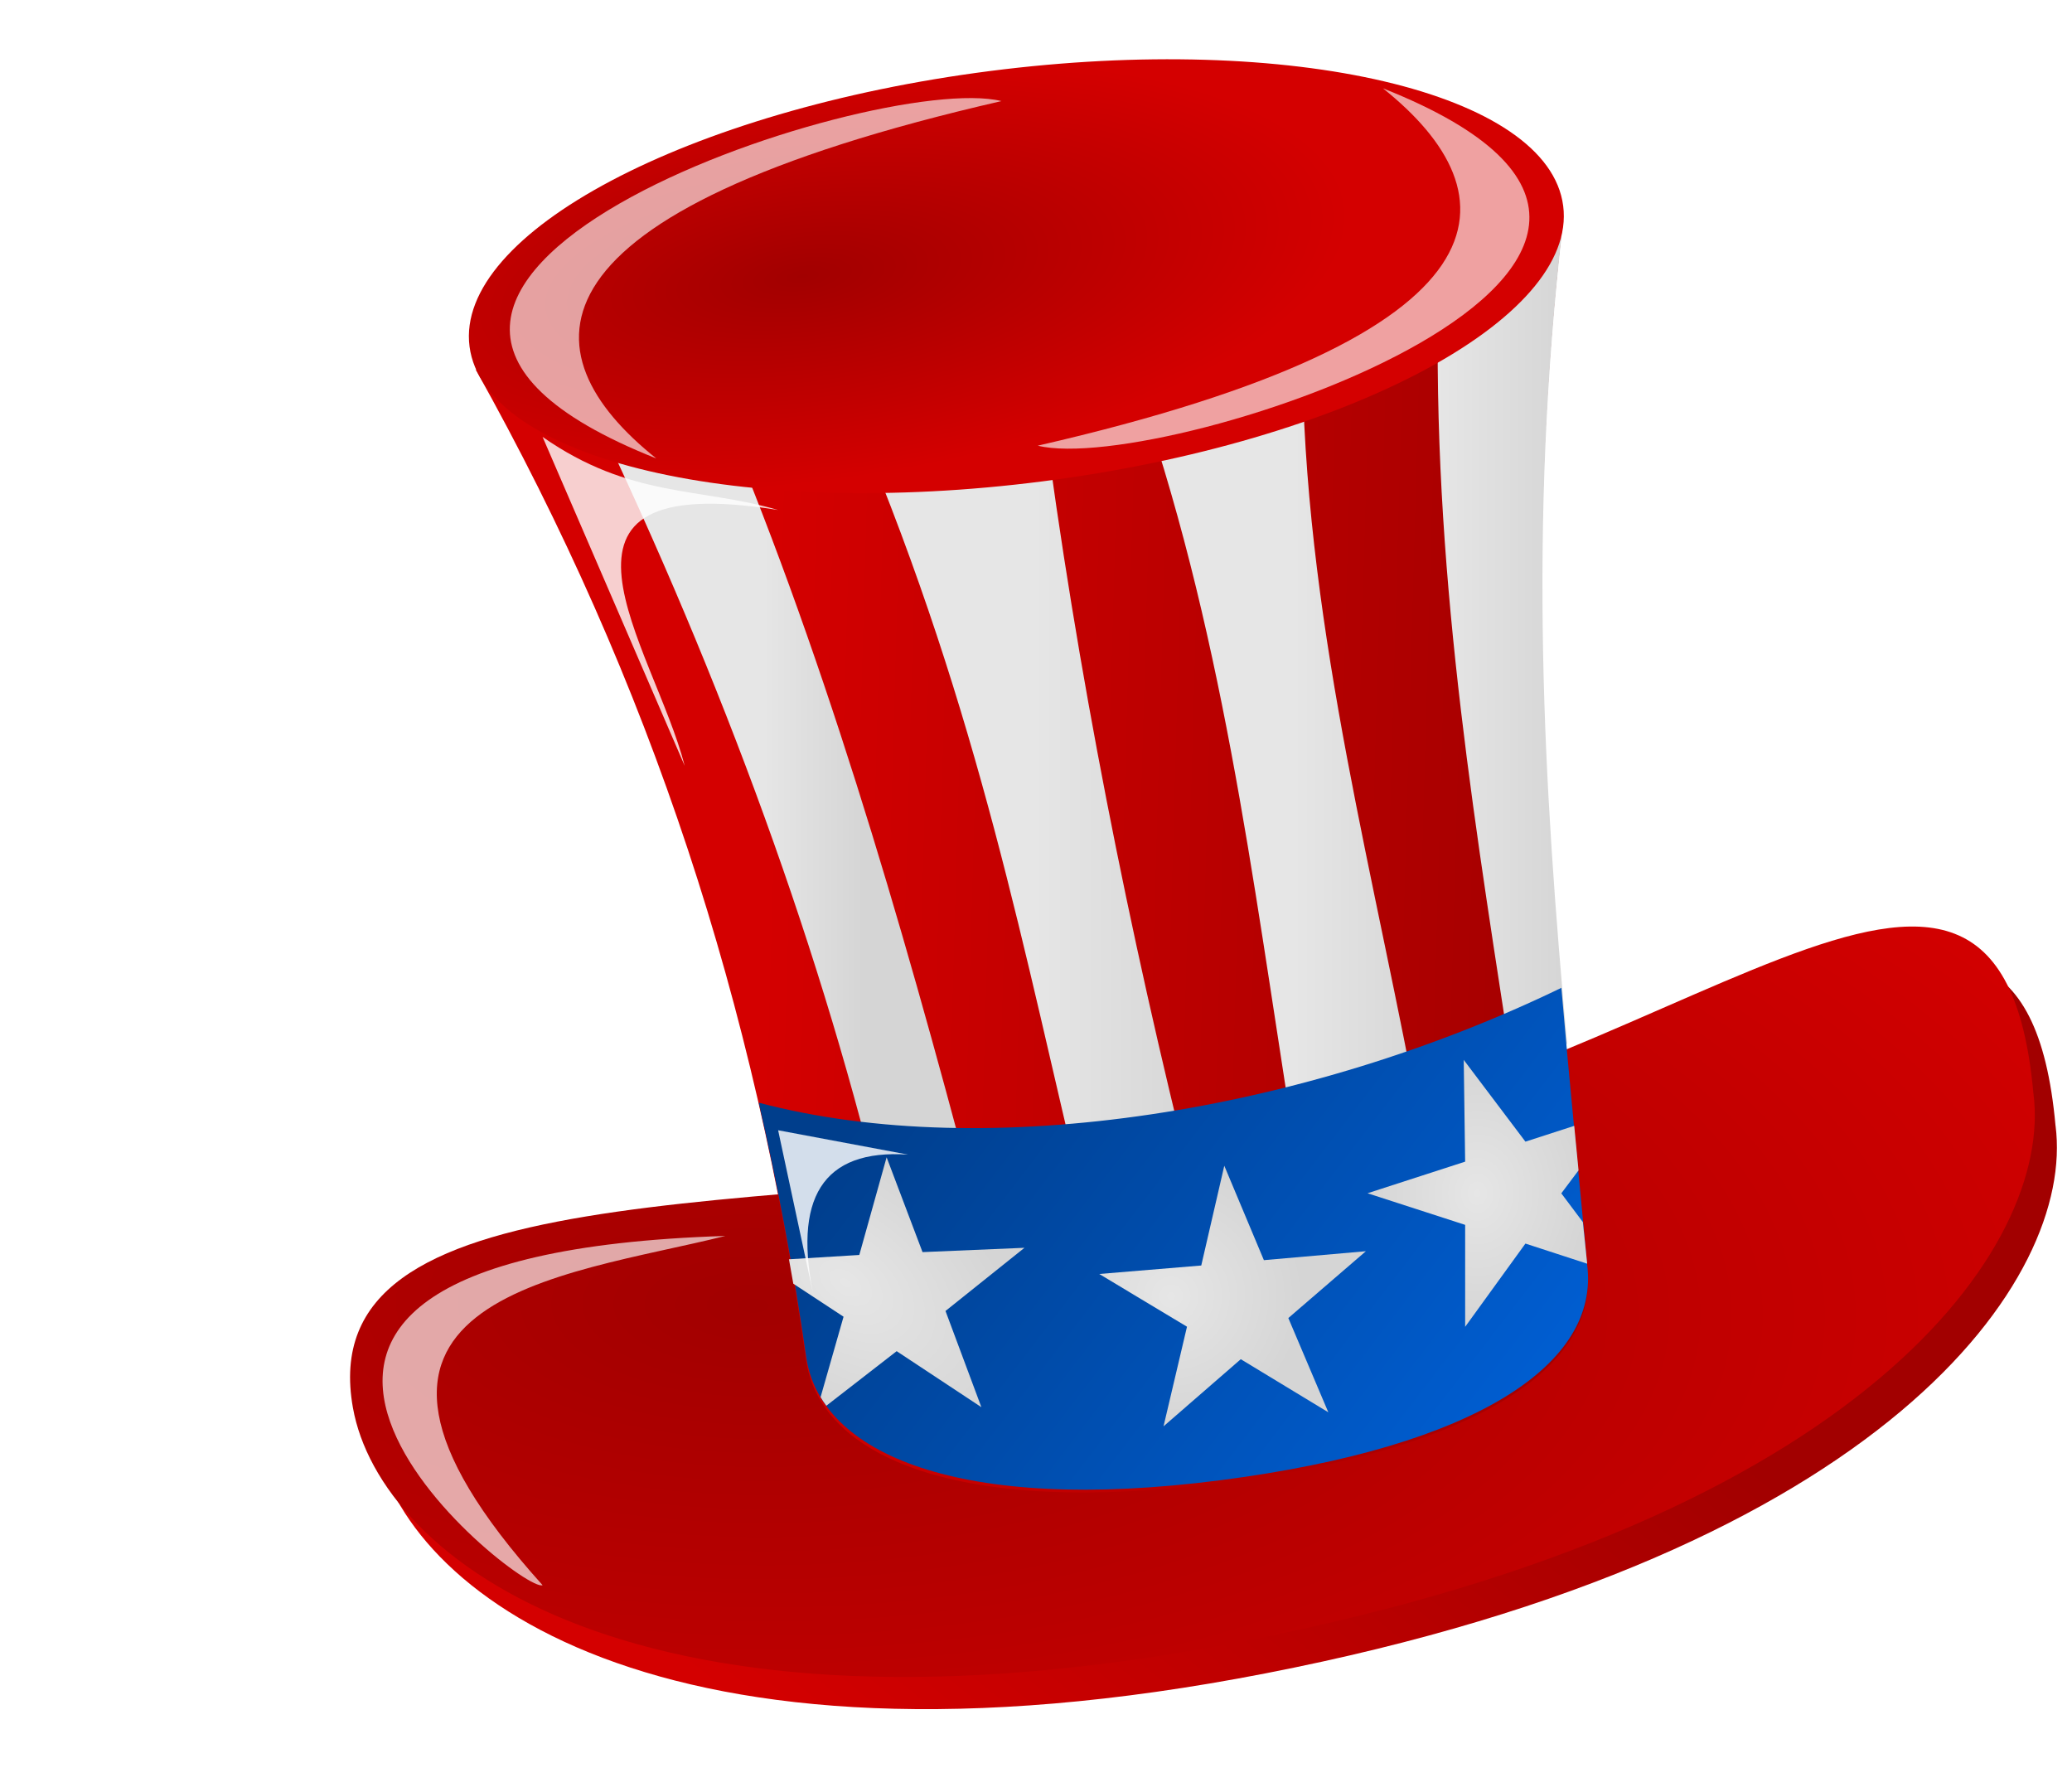 <?xml version="1.0" encoding="UTF-8"?><svg xmlns="http://www.w3.org/2000/svg" xmlns:xlink="http://www.w3.org/1999/xlink" height="39.0" preserveAspectRatio="xMidYMid meet" version="1.0" viewBox="-2.1 0.0 45.1 39.0" width="45.1" zoomAndPan="magnify"><defs><linearGradient id="a" xlink:actuate="onLoad" xlink:show="other" xlink:type="simple" xmlns:xlink="http://www.w3.org/1999/xlink"><stop offset="0" stop-color="#a20000"/><stop offset="1" stop-color="#d40000"/></linearGradient><linearGradient id="b" xlink:actuate="onLoad" xlink:show="other" xlink:type="simple" xmlns:xlink="http://www.w3.org/1999/xlink"><stop offset="0" stop-color="#e6e6e6"/><stop offset="1" stop-color="#d5d5d5"/></linearGradient><linearGradient id="j" x2=".986" xlink:actuate="onLoad" xlink:show="other" xlink:type="simple" xmlns:xlink="http://www.w3.org/1999/xlink" y1=".477" y2=".954"><stop offset="0" stop-color="#003e8c"/><stop offset="1" stop-color="#0062db"/></linearGradient><linearGradient id="e" x1=".99" x2=".256" xlink:actuate="onLoad" xlink:href="#a" xlink:show="other" xlink:type="simple" xmlns:xlink="http://www.w3.org/1999/xlink" y1=".632" y2=".609"/><linearGradient id="f" x1=".464" x2=".719" xlink:actuate="onLoad" xlink:href="#b" xlink:show="other" xlink:type="simple" xmlns:xlink="http://www.w3.org/1999/xlink"/><linearGradient id="g" x1=".524" x2="1.049" xlink:actuate="onLoad" xlink:href="#b" xlink:show="other" xlink:type="simple" xmlns:xlink="http://www.w3.org/1999/xlink"/><linearGradient id="h" x1=".53" x2="1.06" xlink:actuate="onLoad" xlink:href="#b" xlink:show="other" xlink:type="simple" xmlns:xlink="http://www.w3.org/1999/xlink"/><linearGradient id="i" x1=".025" xlink:actuate="onLoad" xlink:href="#b" xlink:show="other" xlink:type="simple" xmlns:xlink="http://www.w3.org/1999/xlink"/><linearGradient id="c" x1=".722" x2=".232" xlink:actuate="onLoad" xlink:href="#a" xlink:show="other" xlink:type="simple" xmlns:xlink="http://www.w3.org/1999/xlink" y1=".563" y2=".921"/><radialGradient cx="14.614" cy="17.009" gradientTransform="matrix(1 0 0 .667 0 6)" gradientUnits="userSpaceOnUse" id="n" r="7.5" xlink:actuate="onLoad" xlink:href="#a" xlink:show="other" xlink:type="simple" xmlns:xlink="http://www.w3.org/1999/xlink"/><radialGradient cx="13.568" cy="15.359" gradientTransform="matrix(4.509 .052 -.024 2.039 -45.612 1004.7)" gradientUnits="userSpaceOnUse" id="d" r="7.492" xlink:actuate="onLoad" xlink:href="#a" xlink:show="other" xlink:type="simple" xmlns:xlink="http://www.w3.org/1999/xlink"/><radialGradient cx="17.354" cy="30.081" gradientTransform="matrix(1.388 1.031 -.633 .852 12.156 992.7)" gradientUnits="userSpaceOnUse" id="k" r="2.563" xlink:actuate="onLoad" xlink:href="#b" xlink:show="other" xlink:type="simple" xmlns:xlink="http://www.w3.org/1999/xlink"/><radialGradient cx="16.556" cy="19.074" gradientUnits="userSpaceOnUse" id="l" r="3.536" xlink:actuate="onLoad" xlink:href="#b" xlink:show="other" xlink:type="simple" xmlns:xlink="http://www.w3.org/1999/xlink"/><radialGradient cx="30.953" cy="27.938" gradientTransform="matrix(1 0 0 1.216 0 1000.3)" gradientUnits="userSpaceOnUse" id="m" r="2.391" xlink:actuate="onLoad" xlink:href="#b" xlink:show="other" xlink:type="simple" xmlns:xlink="http://www.w3.org/1999/xlink"/><filter height="1.252" id="o" width="1.185" x="-.092" xlink:actuate="onLoad" xlink:show="other" xlink:type="simple" xmlns:xlink="http://www.w3.org/1999/xlink" y="-.126"><feGaussianBlur stdDeviation=".411"/></filter><filter height="1.252" id="p" width="1.185" x="-.092" xlink:actuate="onLoad" xlink:show="other" xlink:type="simple" xmlns:xlink="http://www.w3.org/1999/xlink" y="-.126"><feGaussianBlur stdDeviation=".411"/></filter><filter height="1.296" id="q" width="1.302" x="-.151" xlink:actuate="onLoad" xlink:show="other" xlink:type="simple" xmlns:xlink="http://www.w3.org/1999/xlink" y="-.148"><feGaussianBlur stdDeviation=".469"/></filter><filter height="1.461" id="s" width="1.605" x="-.302" xlink:actuate="onLoad" xlink:show="other" xlink:type="simple" xmlns:xlink="http://www.w3.org/1999/xlink" y="-.23"><feGaussianBlur stdDeviation=".356"/></filter><filter height="1.176" id="r" width="1.246" x="-.123" xlink:actuate="onLoad" xlink:show="other" xlink:type="simple" xmlns:xlink="http://www.w3.org/1999/xlink" y="-.088"><feGaussianBlur stdDeviation=".263"/></filter></defs><path d="m43.538 1032.8c0.428 3.32-3.689 9.29-17.194 11.92-13.226 2.576-18.796-1.784-19.385-5.08-0.909-5.086 8.288-4.186 18.478-5.499s17.352-9.638 18.1-1.342z" fill="url(#c)" transform="translate(-.896 -1008.3)"/><path d="m43.057 1032.1c0.428 3.32-3.689 9.29-17.194 11.92-13.226 2.576-18.796-1.784-19.385-5.08-0.909-5.086 8.288-4.186 18.478-5.499s17.352-9.638 18.1-1.342z" fill="url(#d)" transform="translate(-.896 -1008.3)"/><path d="m33.341 1035.9c0.273 2.12-2.356 3.95-8.011 4.679s-8.686-0.562-8.989-2.679c-1.108-7.742-3.363-14.721-7.19-21.556l23.664-3.237c-1.006 8.559-0.159 15.361 0.526 22.793z" fill="url(#e)" transform="translate(-.896 -1008.3)"/><path d="m11.455 1016.7c2.844 5.86 5.072 11.807 6.502 17.667l2.03-0.08c-1.6-6.062-3.333-11.992-5.634-17.354l-2.898-0.233v-3e-4z" fill="url(#f)" transform="translate(-.896 -1008.3)"/><path d="m17.491 1017.6c2.641 6.291 3.594 11.457 4.896 16.856l2.376-0.321c-1.401-5.565-2.538-11.307-3.259-16.872l-4.013 0.337z" fill="url(#g)" transform="translate(-.896 -1008.3)"/><path d="m23.815 1017.5c1.781 5.455 2.366 10.911 3.268 16.366l2.665-0.907c-1.002-5.509-2.481-10.765-2.601-16.494l-3.332 1.035z" fill="url(#h)" transform="translate(-.896 -1008.3)"/><path d="m32.812 1013.2-2.719 2c-0.076 5.913 0.853 11.323 1.688 16.781l1.125-0.969c-0.51-5.626-0.854-11.206-0.094-17.812z" fill="url(#i)" transform="translate(-.896 -1008.3)"/><path d="m32.781 1029.8c-5.548 2.688-12.455 3.823-17.469 2.5 0.414 1.81 0.76 3.639 1.031 5.531 0.303 2.116 3.345 3.416 9 2.688s8.273-2.567 8-4.688c-0.189-2.048-0.391-4.029-0.562-6.031z" fill="url(#j)" transform="translate(-.896 -1008.3)"/><path d="m18.094,1033.489-.594,2.125-1.531.094c.031.177.064.354.094.531l1.094.719-.5,1.75c.037.064.081.126.125.188l1.531-1.188 1.844,1.219-.781-2.094 1.719-1.375-2.219.094-.781-2.062v-0z" fill="url(#k)" transform="translate(-.896 -1008.3)"/><path d="m20.87 21.993-2.389-1.316-1.982 1.873 0.514-2.678-2.394-1.306 2.706-0.339 0.502-2.681 1.159 2.469 2.705-0.351-1.99 1.865 1.169 2.464z" fill="url(#l)" transform="rotate(2.389 -284.29 258.443) scale(.817)"/><path d="m30.656,1031.364 .031,2.219-2.125.688 2.125.688v2.219l1.312-1.812 1.344.438c-.028-.308-.065-.601-.094-.906l-.469-.625 .375-.5-.094-.969-1.062.344-1.344-1.781z" fill="url(#m)" transform="translate(-.896 -1008.3)"/><path d="m25 18c0 2.761-3.358 5-7.5 5s-7.5-2.239-7.5-5 3.358-5 7.5-5 7.5 2.239 7.5 5z" fill="url(#n)" transform="matrix(1.587 -.204 .115 .893 -9.82 -6.493)"/><g id="change1_1"><path d="m20.594 1010.5c-10.573 2.425-10.385 5.484-7.513 7.778-9.419-3.734 4.762-8.456 7.513-7.778z" fill="#fff" fill-opacity=".631" filter="url(#o)" transform="translate(-.896 -1008.3)"/></g><g id="change1_2"><path d="m21.384 1018c10.573-2.425 10.385-5.484 7.513-7.778 9.419 3.734-4.762 8.456-7.513 7.778z" fill="#fff" fill-opacity=".631" filter="url(#p)" transform="translate(-.896 -1008.3)"/></g><g id="change1_3"><path d="m14.584 1035.2c-3.506 0.881-9.642 1.317-3.978 7.601-0.466 0.212-9.711-7.168 3.978-7.601z" fill="#fff" fill-opacity=".66" filter="url(#q)" transform="translate(-.896 -1008.3)"/></g><g id="change1_4"><path d="m15.733 1019.4c-1.7-0.496-3.216-0.255-5.127-1.591l3.094 7.16c-0.67-2.6-3.669-6.485 2.033-5.569z" fill="#fff" fill-opacity=".811" filter="url(#r)" transform="translate(-.896 -1008.3)"/></g><g id="change1_5"><path d="m15.733 1032.9 0.795 3.712c-0.494-2.232 0.17-3.307 2.033-3.182l-2.828-0.53z" fill="#fff" fill-opacity=".828" filter="url(#s)" transform="translate(-.896 -1008.3)"/></g></svg>